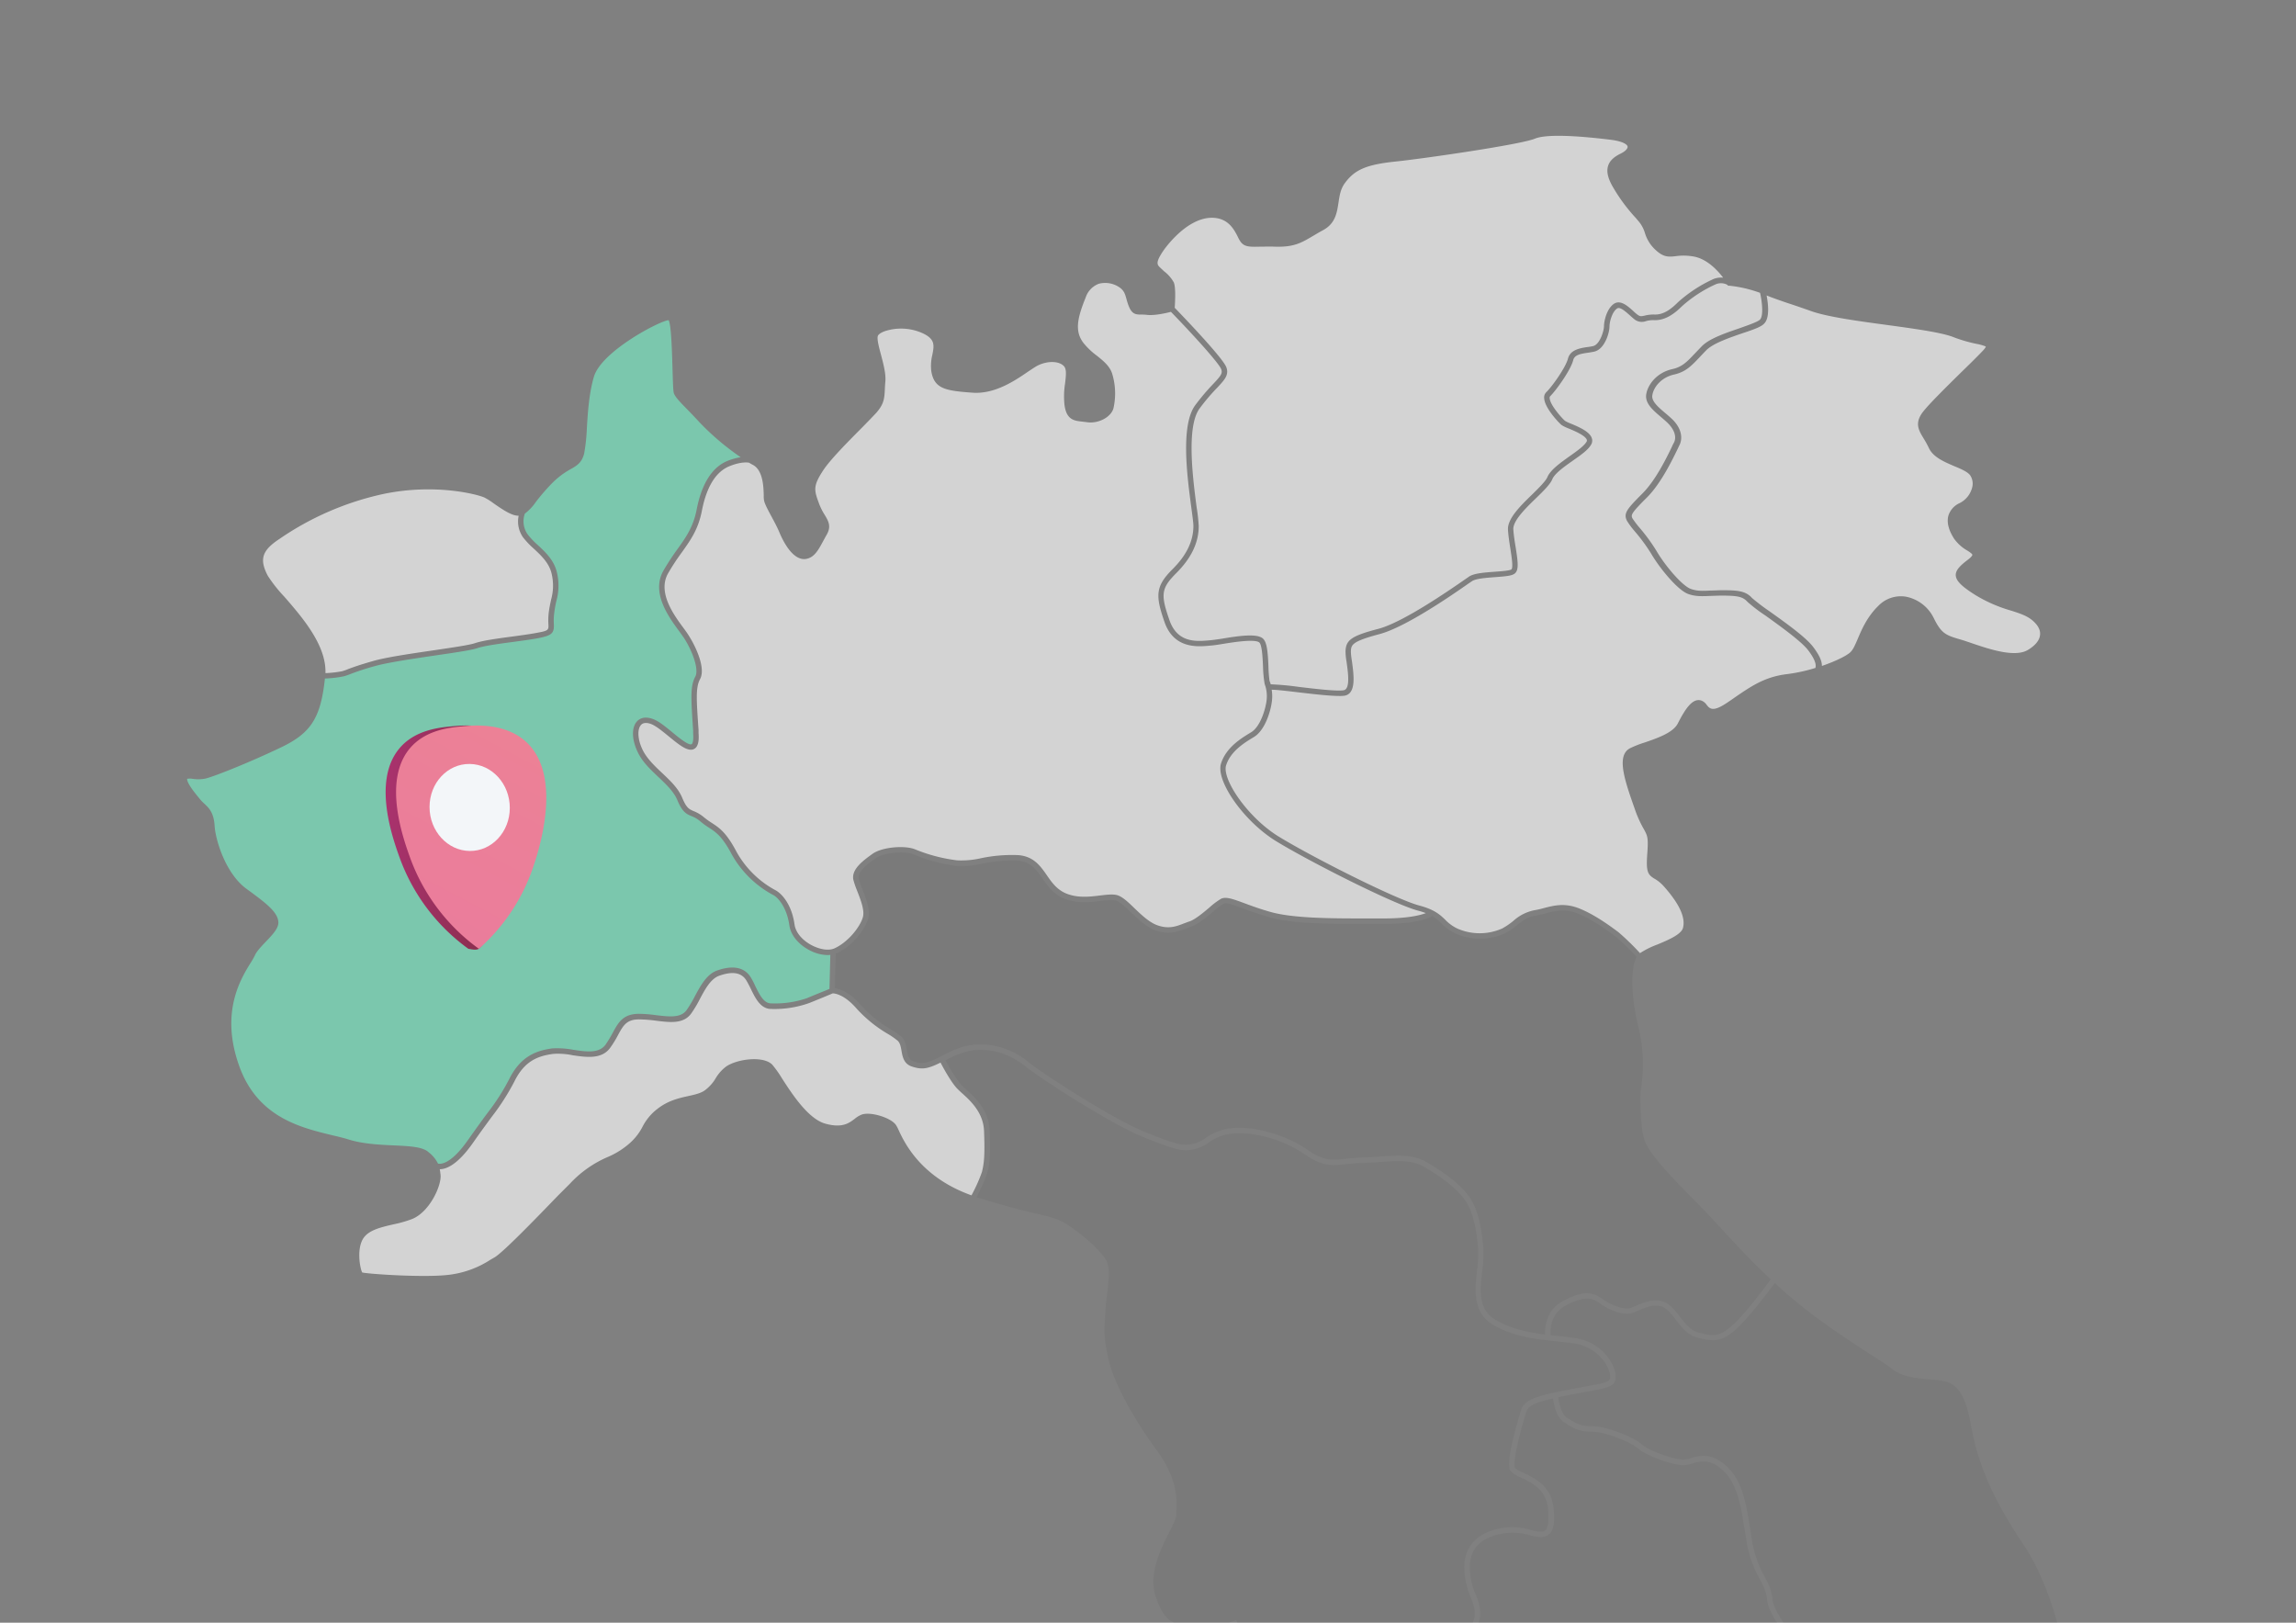 <svg xmlns="http://www.w3.org/2000/svg" xmlns:xlink="http://www.w3.org/1999/xlink" viewBox="0 0 750 530"><rect x="0" y="0" width="750" height="530" fill="#808080" stroke="none"/><defs><style>.cls-1{fill:none;}.cls-2{clip-path:url(#clip-path);}.cls-3{clip-path:url(#clip-path-2);}.cls-4{opacity:0.05;}.cls-5{clip-path:url(#clip-path-3);}.cls-6{fill:#e4e4e5;}.cls-7{clip-path:url(#clip-path-4);}.cls-8{fill:#d3d3d3;}.cls-9{fill:#7bc7ad;}.cls-10{fill:url(#linear-gradient);}.cls-11{fill:url(#linear-gradient-2);}.cls-12{fill:#f3f6f9;}</style><clipPath id="clip-path"><rect class="cls-1" x="813.03" y="-616.62" width="749.09" height="530"/></clipPath><clipPath id="clip-path-2"><rect class="cls-1" y="627.36" width="749.09" height="530"/></clipPath><clipPath id="clip-path-3"><rect class="cls-1" y="-616.62" width="749.09" height="530"/></clipPath><clipPath id="clip-path-4"><rect class="cls-1" width="749.09" height="530"/></clipPath><linearGradient id="linear-gradient" x1="125.97" y1="273.57" x2="175.04" y2="273.57" gradientUnits="userSpaceOnUse"><stop offset="0" stop-color="#aa326e"/><stop offset="1" stop-color="#792d3d"/></linearGradient><linearGradient id="linear-gradient-2" x1="260.25" y1="62.36" x2="60.83" y2="441.38" gradientUnits="userSpaceOnUse"><stop offset="0" stop-color="#f08d85"/><stop offset="1" stop-color="#e773a9"/></linearGradient></defs><g id="OBJECTS"><g class="cls-3"><path class="cls-4" d="M431.16,490.1c-4.21,1.46-9.49,3.26-11.72,5.49-.86.85-1.56,1.63-2.24,2.34-2.65,2.8-4.53,4.79-8.29,5.64-4.21.92-6.8,4.14-7.15,6.87-.25,1.91,2,3.83,4.18,5.67.85.71,1.7,1.45,2.44,2.16,3.22,3.22,3.26,6.48,2.2,8.47-.14.28-.36.74-.64,1.34-1.59,3.26-5.28,10.95-9.81,15.52-5.35,5.32-5.43,5.85-4.82,7a32.37,32.37,0,0,0,2.41,3.15,59.42,59.42,0,0,1,5.42,7.44c2.8,4.82,8.39,11.41,11.19,12.4,2.09.75,3.87.68,6.52.53,1.14,0,2.41-.1,3.86-.1,5,0,7.59.25,9.64,2.55a64.86,64.86,0,0,0,5.74,4.36c5.21,3.72,11.73,8.36,14.17,11.55s2.91,5,2.91,6.27c4.32-1.49,7.93-3.23,9.28-4.47.89-.81,1.63-2.51,2.45-4.46,1.38-3.22,3.11-7.23,6.76-10.77a10.21,10.21,0,0,1,9-2.91,12.87,12.87,0,0,1,9,6.91c2.59,5.28,4,5.67,9.18,7.2l.25.07c1,.31,2.16.7,3.4,1.13,5.45,1.84,13.68,4.61,17.93,2.09,2.48-1.49,3.86-3.19,4-5,.18-2-1.27-3.61-2.51-4.68-1.81-1.52-4.11-2.26-7-3.19a47.43,47.43,0,0,1-11.66-5.1c-4.5-2.83-6.3-4.64-6.37-6.45s1.77-3.4,4.14-5.2c1.28-1,1.28-1.42,1.28-1.46,0-.32-1-.95-1.74-1.45a13.47,13.47,0,0,1-4.25-3.86c-1.81-2.84-2.41-5.35-1.84-7.48a6.69,6.69,0,0,1,3.68-4.11,7.84,7.84,0,0,0,4.08-5.06,4.9,4.9,0,0,0-.64-4c-.82-1.14-2.94-2.06-5.21-3-3.22-1.38-6.94-2.94-8.29-6a35.94,35.94,0,0,0-1.74-3.15c-1.56-2.59-2.9-4.78-.46-8.26,1.84-2.55,7.66-8.25,12.79-13.32,3.12-3,6-5.88,7.27-7.26.74-.82.74-1.1.74-1.13a14.34,14.34,0,0,0-3-.86,47.91,47.91,0,0,1-7.51-2.19c-3.93-1.56-12.61-2.73-21.82-4-9.5-1.28-19.31-2.62-24.66-4.5-3.62-1.27-6.13-2.13-8.08-2.76-2.87-1-4.54-1.56-6.52-2.38.5,2.62,1.1,7.41-.85,9.25C437.26,488.05,434.56,489,431.16,490.1Z"/><path class="cls-4" d="M422.48,474.09a42.94,42.94,0,0,0-11,7.15c-2.38,2.34-5.35,4.68-9.07,4.58a8.32,8.32,0,0,0-2.73.31,3.85,3.85,0,0,1-3.93-.74c-.43-.35-.92-.78-1.38-1.2-1.81-1.6-3.26-2.8-4.15-2.17-1.63,1.17-2.44,4.4-2.44,5.85,0,1.95-1.53,7.44-5,8.22-.64.14-1.31.25-2,.35-2.77.39-4.43.78-4.86,2.45-.81,3.22-5.49,9.74-7.54,11.8-.08.07-.18.21-.15.6.11,2.2,4,6.56,5,7.41a12.74,12.74,0,0,0,1.87.88c2.62,1.1,6.24,2.62,6.91,4.82a2.54,2.54,0,0,1-.35,2.23c-1,1.67-3.4,3.33-5.92,5.1-2.76,1.95-5.88,4.15-6.66,6.06-.71,1.67-2.84,3.76-5.31,6.17-3.41,3.29-7.59,7.4-7.41,10.2.11,1.81.42,3.83.74,5.78.75,4.67,1.1,7.37-.17,8.54-.89.85-2.94,1-6.56,1.27-2.8.21-6.27.46-7.51,1.31l-1.1.75c-5.06,3.54-20.51,14.27-29.12,16.54-9.21,2.45-9.25,3.55-9.35,5.74a23.36,23.36,0,0,0,.35,3.12c.6,4.5,1.49,10.63-2.48,11.27a13,13,0,0,1-1.77.07c-3.19,0-8.61-.64-13.5-1.21-3.51-.42-7.12-.85-8.47-.81a12.87,12.87,0,0,1,.07,3.75c-.42,3.55-2.37,9.6-5.88,11.7-3,1.8-7.55,4.53-9.07,9.21-1.45,4.46,6.94,17.08,17.25,23.35,10.67,6.52,37.88,20.33,45.85,22.46,5,1.35,6.77,3,8.47,4.64a13.72,13.72,0,0,0,4,2.91,18.12,18.12,0,0,0,14.67-.08,23.6,23.6,0,0,0,3.54-2.4,14.26,14.26,0,0,1,6.8-3.51,31.11,31.11,0,0,0,3.3-.75c3.19-.81,6.48-1.66,10.91-.07,5.28,2,10.7,6,13,7.69l.49.39a83.1,83.1,0,0,1,6.91,6.73,27.81,27.81,0,0,1,5.64-2.8c3.5-1.45,7.83-3.29,8.39-5.42.92-3.43-1.24-8-6.34-13.71a12.3,12.3,0,0,0-3-2.41c-2.2-1.34-2.73-2.3-2.31-8.11.39-5.25.07-5.85-1.06-7.94a37.84,37.84,0,0,1-3-6.62c-3.29-9.36-6.13-17.44-1.63-19.88a33.3,33.3,0,0,1,4.86-1.91c4.11-1.42,9.25-3.16,10.8-6.2,2.59-5.07,4.86-8.26,7.55-7.55a3.74,3.74,0,0,1,1.88,1.45c1,1.24,1.95,2.41,6.34-.46,1.06-.71,2.06-1.38,3-2,5.49-3.76,9.82-6.7,17.15-7.55a53.81,53.81,0,0,0,9.07-2s0-.08,0-.11c.32-1.31-.53-3.22-2.45-5.74-2.3-2.94-9-7.72-13.82-11.2a52.27,52.27,0,0,1-6-4.57c-1.49-1.7-3.4-2-8.33-2-1.41,0-2.65.07-3.79.11-2.65.1-4.78.21-7.19-.64-3.47-1.24-9.39-8.51-12.12-13.18a56,56,0,0,0-5.28-7.19,28.57,28.57,0,0,1-2.58-3.48c-1.31-2.51,0-3.93,5.1-9.07,4.36-4.36,7.94-11.87,9.5-15.05a12.45,12.45,0,0,1,.67-1.39c1-1.84.25-4.21-1.88-6.37-.71-.71-1.52-1.39-2.34-2.09-2.55-2.17-5.17-4.4-4.82-7.27.46-3.33,3.55-7.26,8.54-8.36,3.23-.71,4.79-2.37,7.37-5.1l2.31-2.41c2.51-2.52,7.75-4.29,12.4-5.88,2.79-1,5.7-1.95,6.52-2.73,1.24-1.17.78-5.71.07-8.79a41.75,41.75,0,0,0-10.07-2.34l-.42,0-.14-.25A4.44,4.44,0,0,0,422.48,474.09Z"/><path class="cls-4" d="M242.28,469.84a11.84,11.84,0,0,1,3.16,3.61c.74,1.7.42,6.63.32,8.33,2.44,2.51,15.58,16.19,16.82,19.34,1,2.52-.49,4.15-3,6.8a66.59,66.59,0,0,0-5.71,6.74c-4.43,6-2.16,23-1,32.1a58.89,58.89,0,0,1,.71,6.27c0,5.45-2.41,10.48-7.37,15.45-4.82,4.81-5.11,6.94-2.17,15.41,2.59,7.33,8.72,6.84,12.41,6.55l.78-.07c.88-.07,2.33-.28,4-.53,5.88-1,10.91-1.59,13-.28,1.63,1,1.91,4.35,2.12,9.28a39.69,39.69,0,0,0,.36,4.78,9.18,9.18,0,0,1,.39,1.14,88.22,88.22,0,0,1,9,.81c5.56.67,12.47,1.49,14.78,1.13s1.45-5.91,1-9.24a21.49,21.49,0,0,1-.36-3.44c.14-3.58,1.56-5,10.67-7.37,5.52-1.45,15.13-6.94,28.56-16.3l1.13-.78c1.63-1.09,5.07-1.34,8.4-1.59,2-.14,5-.36,5.45-.78.64-.6,0-4.43-.39-7a58.2,58.2,0,0,1-.74-6c-.21-3.62,4.11-7.83,7.94-11.55,2.23-2.2,4.35-4.29,4.92-5.6,1-2.37,4.18-4.64,7.26-6.84,2.27-1.59,4.61-3.26,5.46-4.6a.86.86,0,0,0,.18-.75c-.46-1.42-4-2.9-6-3.72a11.05,11.05,0,0,1-2.3-1.13c-1-.78-5.53-5.6-5.67-8.72a2.38,2.38,0,0,1,.68-1.95c1.94-2,6.34-8.11,7.08-11s3.69-3.4,6.27-3.79a14,14,0,0,0,1.92-.32c2.26-.49,3.57-5.1,3.57-6.48,0-1.56.82-5.56,3.16-7.26,2.12-1.53,4.5.56,6.38,2.26a15.87,15.87,0,0,0,1.31,1.14c.95.74,1.34.64,2.44.39a11.94,11.94,0,0,1,3.15-.36c3.19.15,5.71-2,7.8-4.07a45.54,45.54,0,0,1,11.58-7.55A6.9,6.9,0,0,1,425,472c-1.84-2.41-5.24-6.06-9.49-6.88a18.87,18.87,0,0,0-6-.14c-2.16.25-3.89.43-6.44-1.91a12.24,12.24,0,0,1-3.62-5.67,10.63,10.63,0,0,0-2.16-3.93l-.85-1a57.33,57.33,0,0,1-7.4-10c-1.67-2.87-2.2-5.06-1.63-6.94.49-1.63,1.8-2.94,4.18-4.07,1.63-.82,2.3-1.74,2.19-2.27-.1-.71-1.56-1.7-5.28-2.2-5.95-.74-20.3-2.34-25-.39s-36.57,6.56-45.6,7.48c-9.46,1-13.33,2.65-16.55,7.15-1.35,1.88-1.67,4-2,6.28-.54,3.33-1,6.8-5.07,9-1.21.64-2.23,1.28-3.15,1.81-3.94,2.34-6.31,3.75-12.48,3.58-2.05-.08-3.72,0-5,0-3.43.07-5.13.11-6.41-1.77a10.77,10.77,0,0,1-.81-1.49c-1.32-2.55-3.3-6.41-9-6.16C249,452.83,242.11,463,242,463.14c-1.94,2.91-2.3,4.18-1.38,5.14C241.15,468.81,241.72,469.31,242.28,469.84Z"/><path class="cls-4" d="M91.31,548c-1.17,6.06-3.68,9.6-6.62,13.71a71.8,71.8,0,0,0-4.43,6.77c-3.51,6.2,1.84,13.54,5.07,17.89.63.85,1.16,1.6,1.55,2.23,2.2,3.37,5.81,10.7,3.83,14.43-1.45,2.69-1.2,6.51-.5,16.68l0,1c.14,1.8.11,4.32-1.49,5.13-2,1-4.85-1.34-8.18-4.07-2.16-1.77-4.36-3.58-6-4.15-1.45-.49-2.55-.35-3.19.43-1.1,1.27-1.2,4.53.71,8.32,1.42,2.73,3.86,5.07,6.24,7.3,2.62,2.48,5.31,5,6.59,8.15,1.38,3.3,2.23,3.65,3.68,4.29a12.26,12.26,0,0,1,3.37,2A24.37,24.37,0,0,0,94.54,650c2.44,1.6,4.74,3.08,8.07,9.39A31.84,31.84,0,0,0,115.44,672c2,1.1,5.25,4.57,6.17,11.16.35,2.51,2.37,5,5.38,6.66,2.8,1.52,5.78,2,7.69,1.13,4.39-2,8.4-7,9.28-10.27.57-2.2-.78-5.63-1.88-8.43a32.42,32.42,0,0,1-1.27-3.72c-.67-3.48,3.37-6.35,6.27-8.44,3.22-2.3,10.63-2.8,13.85-1.48a53.7,53.7,0,0,0,13.72,3.57,29,29,0,0,0,7.9-.7,49,49,0,0,1,11.94-1c5.1.32,7.33,3.48,9.46,6.52,1.52,2.24,3.11,4.5,5.88,5.81,3.93,1.81,8.18,1.28,11.62.85,2.44-.28,4.57-.56,6.09.11s3.16,2.2,5,4c2.31,2.2,4.93,4.72,7.59,5.64,3.75,1.31,6.16.35,8.71-.64.6-.21,1.17-.46,1.77-.64,1.78-.6,4.4-2.76,6.49-4.53a25.18,25.18,0,0,1,3.82-2.87c1.63-.75,3.9.1,7.66,1.48,2.19.82,4.89,1.81,8.25,2.77,7.34,2.16,20,2.2,31.15,2.2,2.05,0,4,0,6,0,7.8,0,11.87-1,13.82-1.74a22.81,22.81,0,0,0-2.55-.81c-8.11-2.16-35.57-16.09-46.34-22.68-10.42-6.37-19.84-19.66-18-25.4,1.71-5.28,6.59-8.22,9.82-10.17,2.94-1.73,4.68-7.3,5.07-10.41a11.93,11.93,0,0,0-.39-4.65,8.72,8.72,0,0,1-.32-1.09.18.18,0,0,1,0-.11,39,39,0,0,1-.46-5.28c-.14-2.87-.32-7.26-1.31-7.87-1.63-1.06-8-.07-11.73.54-1.7.28-3.19.49-4.18.56l-.74.07c-3.62.29-11.2.89-14.21-7.76s-3-11.65,2.59-17.25c4.6-4.57,6.83-9.21,6.83-14.17,0-1-.31-3.23-.67-6-1.35-10-3.58-26.82,1.28-33.41a70.09,70.09,0,0,1,5.84-6.91c2.48-2.65,3.19-3.47,2.62-4.89-.88-2.19-10.13-12.25-16.4-18.7-1.35.35-5.14,1.27-7.76,1a13.64,13.64,0,0,0-1.91-.1c-1.85,0-3-.14-4.08-2.7a22.48,22.48,0,0,1-.78-2.37c-.49-1.77-.81-2.9-2.55-4A8.27,8.27,0,0,0,221,474a7.19,7.19,0,0,0-4.29,4.5c-2.73,6.69-3.65,11-.74,14.81a23.44,23.44,0,0,0,4.43,4.21c2.12,1.7,4.11,3.33,4.92,5.71a22.09,22.09,0,0,1,.46,11.48c-.81,2.9-5,5.1-8.75,4.5-.5-.07-1-.11-1.42-.18-2.69-.28-5.24-.57-5.84-5.63a26.89,26.89,0,0,1,.21-6.81c.28-2.44.53-4.53-.25-5.52-1.49-1.85-5.28-2-8.61-.39-.78.39-1.88,1.13-3.19,2-4.35,3-10.94,7.44-18.17,6.91-8.72-.64-12.62-1.17-13.5-7.19a15.15,15.15,0,0,1,.35-5.11c.61-3.08,1-5.1-2.9-7.05a17.1,17.1,0,0,0-12.76-.74c-1.34.53-2,1.1-2.12,1.49-.36.95.35,3.68,1,6.09.78,2.94,1.66,6.27,1.45,8.79-.1,1-.14,1.84-.18,2.59-.14,2.94-.24,4.71-2.72,7.58-1,1.1-2.73,2.87-4.82,5-4.36,4.39-10.38,10.41-12.72,14.06-3.3,5.07-2.8,6.38-1.17,10.81a19.61,19.61,0,0,0,1.84,3.61c1.17,2,2.23,3.72.5,6.59-.39.68-.75,1.35-1.1,2-1.63,3-3,5.56-6,5.77-4.11.18-7.16-6.09-8.29-8.82-.68-1.59-1.63-3.4-2.59-5.17-1.42-2.62-2.3-4.32-2.41-5.39a7.19,7.19,0,0,1-.07-1.38c-.07-2.69-.18-8.22-3.55-10-.38-.17-.81-.46-1.23-.7-.11,0-2.2-.54-6.24,1.06C96,535.17,92.87,540.1,91.31,548Z"/><path class="cls-4" d="M2.06,757.57a10.84,10.84,0,0,1,3.09,3.72c.85.21,4.25.32,10-8,2.48-3.51,4.4-6.17,6-8.33a69.79,69.79,0,0,0,7.26-11.3c3.79-7.58,9-9.29,14-10a28.18,28.18,0,0,1,6.8.43c4.4.67,8.51,1.27,10.67-1.67a40.6,40.6,0,0,0,2.41-4c1.77-3.26,3.33-6.06,8.5-6.06a42.27,42.27,0,0,1,5.7.47c4.25.49,7.9.92,9.82-1.63a41.05,41.05,0,0,0,2.73-4.58c1.91-3.54,3.89-7.19,7.22-8.39,6.7-2.38,9.78,0,11.16,2.44a21.43,21.43,0,0,1,1.35,2.62c1.31,2.63,2.62,5.36,4.78,5.64a32,32,0,0,0,12.12-1.77c2.3-1,5.95-2.45,7.3-3l.28-11.12a7.9,7.9,0,0,1-.85.07,13.3,13.3,0,0,1-6.27-1.77c-3.51-1.91-5.84-4.89-6.27-8-.85-5.92-3.72-9-5.14-9.78a33.54,33.54,0,0,1-13.67-13.47c-3.12-5.88-5.14-7.19-7.48-8.71a23.52,23.52,0,0,1-2.73-2,9.75,9.75,0,0,0-2.9-1.73c-1.63-.67-3-1.28-4.64-5.24-1.17-2.77-3.58-5.07-6.17-7.52s-5.07-4.78-6.59-7.79c-2.09-4.11-2.3-8.26-.49-10.31.67-.78,2.19-1.91,5.1-.92,2,.64,4.28,2.58,6.55,4.43,2.09,1.73,5.32,4.35,6.27,3.86.11-.07.71-.53.5-3.44l0-1c-.71-10.55-1-14.52.71-17.64,1.24-2.37-.92-8.29-3.72-12.65-.42-.6-.92-1.31-1.52-2.12-3.47-4.72-9.28-12.62-5.17-19.85,1.52-2.69,3-4.81,4.49-6.9,2.84-3.94,5.25-7.34,6.35-13,1.66-8.57,5.13-14,10.27-16A21.17,21.17,0,0,1,104,530.6a84.19,84.19,0,0,1-13.32-11.27c-1.45-1.59-2.87-3-4.07-4.28-2.27-2.31-3.9-4-4.4-5.25-.25-.67-.32-2.66-.46-7.76s-.39-14.66-1.27-16.19C77.71,486,58.5,496,56,504.31c-1.59,5.39-2,11.73-2.3,16.83a61.53,61.53,0,0,1-.88,8.25c-.75,3-2.41,4-4.47,5.14a26.36,26.36,0,0,0-6.09,4.64,67.19,67.19,0,0,0-5.25,6.1A15.82,15.82,0,0,1,33.49,549a7.42,7.42,0,0,0,.82,6.66,23.92,23.92,0,0,0,3.29,3.51c2.62,2.41,5.56,5.18,6.41,9.29a18.49,18.49,0,0,1-.21,9,36.18,36.18,0,0,0-.74,4.19,17.23,17.23,0,0,0-.11,3.26c.14,3-.35,3.89-5.24,4.81-2.48.46-5.46.85-8.37,1.24-4.46.61-9.1,1.21-11.58,2.06-2,.64-7.51,1.45-13.85,2.37-7.2,1.07-15.35,2.27-19.45,3.44a84.11,84.11,0,0,0-8,2.62,17.13,17.13,0,0,1-2.23.74,37.27,37.27,0,0,1-6,.68c-1.38,12.86-4.53,17.82-14.35,22.5-9.6,4.6-21.08,9.24-24.55,10.16a11.77,11.77,0,0,1-4.32.11,5,5,0,0,0-1.81,0c0,1.56,2.62,4.67,4,6.37l.49.61c.39.42.78.81,1.17,1.16,1.46,1.35,3.09,2.87,3.34,7.3.31,4.72,3.64,15.56,10.41,20.48s10.45,7.83,10.35,11.2c-.07,1.84-2,3.9-4.08,6.06-1.52,1.59-3.08,3.22-3.61,4.53A24.87,24.87,0,0,1-56,695.64c-3.23,5.2-10,16.05-3.94,33.37,5.92,17.11,20.09,20.48,30.44,23,2,.46,3.9.92,5.49,1.42,4.5,1.41,9.85,1.7,14.56,1.91C-4.14,755.58.11,755.8,2.06,757.57Z"/></g><g class="cls-5"><path class="cls-6" d="M493.06,214.8c-.64-8.17-4.51-31.15-10.74-40.61s-2.79-12-4.51-18.47-8.59-14.61-15.47-21.91-18.8-6.23-23.85-4.3-7.19,8.81-16.65,16.65-31.5,23-43.82,23c-8.48,0-16.11-3.12-17.18-8.81s5.58-15.47,5.15-18.8-4.08-2.9-6.87,1.94-6.12,13.21-8.49,19.87-7.3,12.68-1.61,26,10.64,13.75,13.43,20.4,5.58,22.46,8.27,32.45,4.29,10.84,3.33,13.1-8.49,8.49-9.13,12-3.87,14.83,4.18,15.79,14.72-3.54,12.14,2.47-6.23,7.31-7.73,11.6S363.09,317.59,360.29,332s-2.68,32.33,6.77,49.73,22.34,19.76,32.87,17,9.88-10.31,15.47-23,11.17-13.74,20-12,8.05,6.55,14.93,12,13-1,16.86-8.92,9.13-22.45,12.79-59.4-4.09-55.64-2.15-61.44S493.71,223,493.06,214.8Z"/><path class="cls-4" d="M775.09,87.76c.57-2,1-3.33.68-4.25-.43-.53-3.69-.49-7,.07a6.46,6.46,0,0,1-.11.75c-1.17,4-5.7,3.68-10.94,3.29-1.81-.14-3.69-.28-5.6-.28-5.42,0-9.39,1.8-14.85,4.32-1.84.85-3.86,1.77-6.09,2.69a17.5,17.5,0,0,1-6.8,1.31c-7.55,0-15.38-4-21-6.91a52.2,52.2,0,0,0-10.21-3.86,26.94,26.94,0,0,1-5.92-2.16,25,25,0,0,0-6-2,27.33,27.33,0,0,1-6.77-2.38c-.39,3.44-.92,5.07-5.06,7.16-1,.5-2.09.92-3.08,1.31-3.58,1.35-5.43,2.23-5,5.53a13.61,13.61,0,0,0,2.66,6.38A12.21,12.21,0,0,1,666,103a13.74,13.74,0,0,0,.6,2.24c.53,1.7.74,2.76-1.06,4.57a45.67,45.67,0,0,0-4.89,7.12c3.75,3.12,7.15,8.22,10.45,15.62,1.7,3.79,3.72,5,6.84,6.91a52.34,52.34,0,0,1,4.6,3c5.6,4.21,8.08,6.55,8.08,11.23,0,2.16-1.63,4.46-3.37,6.94s-3.75,5.32-3,7.13c.28.63.53.78.64.81.63.28,2-.32,3.72-1a29.17,29.17,0,0,1,10.27-2.52c8.82-.32,12.9,1.6,17.22,3.62l.88.42c4,1.84,5.82,7.58,5.46,17,0,.93-.1,1.74-.18,2.41-.1,1.1-.21,2.06.08,2.34.78.78,5.38.25,10.84-.49,4.18-.57,7.58-1.35,10.31-2,6.84-1.59,10.59-2.44,15.66,2.69a78.23,78.23,0,0,1,8.71,11,63.4,63.4,0,0,0,6.63,8.43c4.07,4.08.74,9.07-1.7,12.76a16.18,16.18,0,0,0-2.34,4.18c-1.06,4.42,7.87,13.42,14.67,19.77,8.89,8.32,18.85,17.15,24.76,16.54a8.58,8.58,0,0,0,6.63-3.65,14.39,14.39,0,0,1,2-2.09c1.81-1.34,5.32-3.36,8-3.36A3.86,3.86,0,0,1,828,255c1.74-1.24,9-6.59,12.65-11.73,3-4.14,2.34-7.15,1.31-11.69-.35-1.59-.74-3.44-1-5.49-.49-3.61-1.24-7.16-1.91-10.31-.78-3.79-1.42-6.8-1.31-8.58s.1-1.84-.53-5.06c-.36-1.84-1-4.71-1.81-9.53-1.88-10.31-9.21-24.27-12.76-31-.92-1.77-1.55-2.94-1.8-3.54-1.1-2.59-2.13-5-.29-7.16,1.21-1.38,2.73-1.24,5.32-1a50.49,50.49,0,0,0,5.14.32l2.72.11c2.06.11,3.55.14,4-.32s.5-1.1.5-2.34a21.73,21.73,0,0,1,1.17-7.05c-1.88-.42-5.71-1.34-7.16-2.44l-1.1-.75a32.78,32.78,0,0,1-7.65-7c-3.12-3.93-5.28-4.29-10.06-5l-1.53-.25c-1.27-.21-2.69-.36-4.14-.5-5.42-.53-11.62-1.13-15.2-5.63a14.36,14.36,0,0,1-3.19-6.84,9.09,9.09,0,0,0-2.27-4.82c-1.87-2.16-4.21-2.44-6.44-2.73-1.85-.21-3.58-.42-4.79-1.63-2.58-2.62-3.08-5-2.09-10.27A46.12,46.12,0,0,1,775.09,87.76Z"/><path class="cls-4" d="M834.47,469.39c-3.4-2-11-.93-13.14.21a44.83,44.83,0,0,0-5.6,3.47c-2.87,1.95-5.6,3.79-8.43,4.22a20.18,20.18,0,0,1-4.43.17,4.81,4.81,0,0,0-3.15.57,6.41,6.41,0,0,0-1.67,2.69c-1.1,2.38-2.58,5.57-6.16,6.84-4.08,1.45-10.53,1.21-19.81-.71a17,17,0,0,1-6.27-2.87c-1.84-1.17-3.15-2.05-5.07-1.63-2.8.57-6.06,2.94-9,5-1.24.89-2.45,1.78-3.54,2.45-.43.28-1,.64-1.6,1.1-5.42,3.61-18.1,12.19-32.7,12.36-3.26,0-6.24.11-8.93.14-10.7.22-17.15.32-22.78-.46a13.21,13.21,0,0,0-8.29,1.28,8.38,8.38,0,0,1-3.65,1l-.36,0a25.32,25.32,0,0,0-6.94.31c-2.55.64-7.65-.77-9-1.87a8,8,0,0,0-2-.71c-2.34-.71-5.85-1.74-7.59-4.47-2.26-3.54-3.11-4.78-6.16-6.69a15.48,15.48,0,0,1-2.94-2.77c-2.13-2.44-4.57-5.17-10.24-6a39,39,0,0,0-14,.46c-1.28.21-2.41.43-3.47.5-3.33.28-5.67,3.22-8.36,7.05l-.46.67c-2.34,3.37-4.33,6.24-10.39,6.06-3.19-.14-5.7-2.94-8.36-6s-5.56-6.24-9.21-6.63c-5.07-.57-7,2.52-8.72,5.21a13.45,13.45,0,0,1-2,2.62,30.41,30.41,0,0,1-3.4,2.31c-3.54,2.23-8.36,5.27-9.92,8.57-2,4.22-5.39,11.23-1.88,26.71,3.4,15,11.09,21.3,16.65,22.08,2.06.32,3.65-.39,5.5-1.17a14.31,14.31,0,0,1,6-1.53A14.76,14.76,0,0,1,580,551.9c3,1.6,5.52,3,7.68,4.25,4.61,2.59,7.91,4.5,13.22,6.21,8.22,2.69,12.22,4.39,15.27,6.59a24.87,24.87,0,0,1,2.84,2.72c6.44,6.66,21.47,22.18,47.19,30.65a246.43,246.43,0,0,0,29.09,7.62c10.73,2.27,16.65,3.51,21.4,9.53,1.34,1.7,2.83,3.75,4.39,5.95,7.62,10.59,18,25.12,31.89,27,6.87,1,11.94,1.17,16,1.39,6,.28,10,.46,14.67,2.76,4.25,2.13,6.52,3.22,7.9,2.66,1-.43,1.84-1.77,2.8-4.5,1.17-3.3.21-7.94-.61-12-.92-4.47-1.7-8.29.18-10.24a47.71,47.71,0,0,1,4.25-3.51c5-3.93,14.46-11.23,12.86-15.2a18.46,18.46,0,0,0-4-5.85,17.3,17.3,0,0,1-4.54-7.44c-.35-1.27-.67-2.51-1-3.68-1.1-4.57-2.09-8.5-6.52-12.79-5.71-5.49-10.1-18.53-3.72-25.62,6-6.69,8.47-11.73,8.47-17.36,0-6.41,1.13-10.73,3.72-14.45.74-1.07,1.8-2.38,3.15-4.08a140.1,140.1,0,0,0,11.94-16.9,37.38,37.38,0,0,0,4.89-15.87,14,14,0,0,1,1-4.71c.63-1.24,2.44-2.87,4.53-4.79,2.94-2.69,7-6.34,6.95-8.54A2.61,2.61,0,0,0,834.47,469.39Z"/><path class="cls-4" d="M719.36,42.62,719,43c-3.22,3.93-5.07,4-15.2,4.18h-.28c-9.18.21-13.93,3.33-16,4.68l-.53.35c-.43.25-1.1.6-1.92,1-2.51,1.24-6.69,3.26-8.57,6.06-2.3,3.47-3.72,6.48-4.15,8.89a4.41,4.41,0,0,0,.75,2.56,10.81,10.81,0,0,1,1.42,5.63c1.59,1.31,4.35,2,7,2.69a27.2,27.2,0,0,1,6.44,2.16,25.83,25.83,0,0,0,5.57,2,52.72,52.72,0,0,1,10.52,4c7.09,3.65,17.75,9.14,26.32,5.56,2.24-.92,4.19-1.8,6-2.65,5.45-2.52,9.78-4.5,15.59-4.5,2,0,3.9.14,5.74.28,5.31.42,8.36.53,9.1-2,.43-1.56-.14-2.66-.88-4.08-1.07-2.05-2.41-4.64.1-8.82,1.63-2.73,4.18-4.61,6.63-6.45,3.65-2.73,7.4-5.49,8.75-11.13a42.12,42.12,0,0,0,.89-16,71,71,0,0,1-10.24-4.11c-.64-.32-2.2-1.35-5.1-3.37-4.47-3.05-11.17-7.65-16.3-10.52a84.53,84.53,0,0,1-15,9.88C726.16,34.33,722.23,39.12,719.36,42.62Z"/><path class="cls-4" d="M660-63.38A107.72,107.72,0,0,1,648.71-62c-3.15.25-5.35.46-7.47.68-3.76.39-7.3.78-15.31,1.06-3.72.11-6.24,1.13-7.48,3-1.48,2.3-.67,5.28-.42,6a6.69,6.69,0,0,1,2.58,3.4c.15.53.4,1.1.61,1.7.88,2.16,1.95,4.89,0,7.26s-5.35,3.48-10.13,3.33a16.6,16.6,0,0,1-4.22-.92c-2.51-.78-4.85-1.48-6.37-.24-2.06,1.66-2.63,5.38-3.12,8.64-.14.92-.29,1.77-.46,2.55-.85,4.25-3.55,5.92-6.49,7.37A2.4,2.4,0,0,0,589-16.3c-.22,1.53.81,3.55,2.83,5.42a25.05,25.05,0,0,0,5.67,3.41c4.68,2.41,10,5.13,10.8,9.56a4.94,4.94,0,0,1-.63,4c-1.17,1.59-3.37,1.88-5.53,2.13a14.85,14.85,0,0,0-3.61.78,9.63,9.63,0,0,0-2.91,2.09c-1.38,1.31-2.94,2.76-5.53.56-.56-.49-1.09-1-1.63-1.52-2.65-2.48-4.39-3.93-6.9-2.94-3.41,1.31-5.43,3.68-7.55,6.23l-.5.61c-1,1.09-1.1,3.33-.39,5.38.36,1,1.49,3.51,4.08,4a11.82,11.82,0,0,0,3.12.21c2.3-.14,3.36.21,6.16,4.36s7.69,4.35,13.89,4.71c2,.1,4.18.21,6.41.49,5.71.68,9,4.61,11.84,8.12,1.87,2.23,3.64,4.39,5.81,5.24s4.32.43,6.69-.07c3.55-.74,7.62-1.59,11.62,2.41s10.17,9.64,15.06,14.07c2.59,2.33,4.79,4.35,6.2,5.7A31.58,31.58,0,0,0,669.86,73c1,.64,1.95,1.28,2.91,2a10.65,10.65,0,0,0-1.21-3.48,5.9,5.9,0,0,1-.88-3.64c.46-2.66,2-5.89,4.43-9.57,2.09-3.19,6.59-5.35,9.24-6.66.75-.36,1.39-.68,1.74-.89l.53-.35c2.16-1.42,7.23-4.75,16.9-5h.29c9.88-.22,11.16-.22,13.88-3.55l.29-.35c3-3.61,7-8.54,16.93-13.82a88.17,88.17,0,0,0,14.18-9.21,40.43,40.43,0,0,0-4-1.88c-2.91-1.2-4-1.66-9.92-8.15-3-3.22-7.48-8.75-12.69-15.16C713.27-18.1,702.74-31,697-35.71c-9.39-7.73-18.21-14.95-19.42-21.9-.17-.85-.35-2-.56-3.58-.18-1.31-.43-2.87-.68-4.64-2.62.53-10,1.91-12.26,1.91A31,31,0,0,0,660-63.38Z"/><path class="cls-4" d="M575.12,100.52c3.79,2.26,5.6,2.48,7.16,2.65s3.33.4,6.62,2.91c6.1,4.64,7.45,7,8,8.57.39.89,6.94,6,15.2,3.26,8.78-2.94,13.14-2.48,17.68-.74,4.25,1.63,10.06,1.7,14.06,1.24a22,22,0,0,0,4.64-1.35c3.55-1.24,7.48-2.65,10.67-1.06a43.74,43.74,0,0,1,5.14-7.4c1.13-1.14,1.06-1.35.6-2.77a15.25,15.25,0,0,1-.64-2.44,9.82,9.82,0,0,0-1.81-3.65,15.6,15.6,0,0,1-2.94-7.16c-.56-4.82,2.87-6.13,6.17-7.4,1-.39,2-.75,2.9-1.24,3.72-1.85,3.83-2.73,4.22-6.77a25.67,25.67,0,0,0-3.83-2.69,34.28,34.28,0,0,1-6.16-4.57c-1.42-1.32-3.62-3.33-6.2-5.67-4.89-4.47-11-10-15.1-14.1-3.36-3.37-6.59-2.7-10-2-2.52.53-5.1,1.06-7.73,0s-4.46-3.37-6.48-5.81c-2.8-3.37-5.7-6.88-10.7-7.48-2.16-.25-4.25-.35-6.27-.46-6.49-.35-12-.67-15.31-5.49-2.48-3.69-3-3.65-4.6-3.58a13.54,13.54,0,0,1-3.55-.25A7.43,7.43,0,0,1,571.44,20c-1-2.69-.68-5.49.71-7.12l.49-.57c2.2-2.59,4.43-5.28,8.26-6.77s6.27,1,8.75,3.33a20.24,20.24,0,0,0,1.59,1.46c1.35,1.17,1.74.81,3.16-.54a11.72,11.72,0,0,1,3.43-2.4,15,15,0,0,1,4.08-.89c1.84-.25,3.61-.46,4.32-1.45a3.34,3.34,0,0,0,.32-2.63c-.64-3.54-5.56-6.05-9.89-8.25a29.26,29.26,0,0,1-6.09-3.68c-2.44-2.31-3.65-4.86-3.33-7a4.09,4.09,0,0,1,2.37-3.16c2.73-1.38,4.86-2.69,5.53-6.16.18-.75.28-1.6.43-2.45.56-3.61,1.2-7.69,3.75-9.78,2.27-1.84,5.32-.88,8-.07a15.4,15.4,0,0,0,3.75.85c4.18.14,7.16-.78,8.76-2.69,1.31-1.56.53-3.58-.25-5.49a13.62,13.62,0,0,1-.68-1.88c-.42-1.56-2.3-2.8-4.11-4-.49-.32-1-.68-1.45-1a69.12,69.12,0,0,1-6.27-5.27,45.35,45.35,0,0,0-9.21,4.25,15.79,15.79,0,0,0-4.78,3.93c-1.67,2-3.23,3.76-10,6.13-8.61,3-11.87,5.56-17.78,10.1-1.45,1.1-3.08,2.34-5,3.75a41.44,41.44,0,0,0-9.11,8.86,16.36,16.36,0,0,1-5,4.82,17.86,17.86,0,0,1-8.61,2.69,7.19,7.19,0,0,1-6-2.69c-1.63-2-4-3-7.51-4.5a95.68,95.68,0,0,1-8.79-4.18c-6.48-3.58-7.26-9.21-7.9-13.78a17.62,17.62,0,0,0-1-4.47c-1.09-2.44-1.87-2.44-4.18-2.34a22.13,22.13,0,0,1-4.25-.14,24.52,24.52,0,0,0-6.13-.14,15.76,15.76,0,0,1-3.65,0c-2.9-.43-5.28-5.18-7.83-10.21-.49-1.06-1-2.09-1.56-3a3.55,3.55,0,0,0-2.41-2.19,3.59,3.59,0,0,0-2.69.85,11.76,11.76,0,0,1-.81,1.56,30.35,30.35,0,0,0-1.56,6c-1.14,5.56-2.55,12.51-6.1,14.31a17.81,17.81,0,0,1-6.06,1.7c-2.37.32-4.46.61-6.76,2.59-1.17,1-2.09,1.7-2.8,2.23-1.88,1.46-2.13,1.67-2.59,3.94a24.55,24.55,0,0,0-.46,6.2,17.7,17.7,0,0,1,2,0c6.66.21,13.67,1.74,18.28,3.93s11.51,6.91,13.43,9.54c1,1.38,1.16,4,1.38,7.33.17,3,.39,6.38,1.34,8.93A21.79,21.79,0,0,0,486.51,15c.21.32.39.53.5.71.56.71,7.61,6.17,16.47,10.24l.92.39c8.65,4,11,5.07,13.68,8.43,1,1.28,3,4.4,5.46,8.37,4.28,6.83,10.16,16.19,15.16,22.35C546.74,75.33,567.36,96,575.12,100.52Z"/></g><g class="cls-7"><path class="cls-4" d="M643.57,464.27c-1.91-10-5-12.55-9.07-13.26-1.34-.24-2.8-.35-4.35-.49-4-.32-8.65-.71-12-3.33-1.24-1-3.65-2.55-6.73-4.54-7.83-5.06-19.7-12.72-29.52-21.61-.74-.67-1.41-1.31-2.12-2-1.88,2.52-7.8,10.45-12.08,14.56-3.26,3.12-5.64,4.15-8.19,4.15a20.75,20.75,0,0,1-5.24-.92c-3-.78-5.07-3.44-6.88-5.78-1.38-1.77-2.69-3.47-4.21-4.14-2.66-1.17-5.85.21-8.19,1.2-.74.32-1.38.6-1.91.78-2.69.85-7.44-.92-10.45-3.15-2.38-1.7-4.68-2.77-11.23.71-5,2.65-5,7.9-4.86,9.67l2.31.21c2.23.25,4.39.46,6.34.82,7.76,1.38,12.08,7.79,12.54,11.72s-2.09,4.36-8.86,5.6c-1.2.21-2.58.46-4.11.75-2.12.39-4,.78-5.74,1.13.25,2,1,5.49,2.87,6.7,3,1.91,4.33,2.76,8.22,2.76,4.57,0,13.4,3.47,16.2,5.92,2.51,2.23,10.59,5,13.56,5a9,9,0,0,0,2.52-.5c2.73-.78,6.41-1.84,11.16,2.23,5.6,4.79,6.84,12.51,8.26,21.47.17,1.14.35,2.27.53,3.44a35.13,35.13,0,0,0,4,11.41c1.31,2.48,2.44,4.61,2.65,7.58.39,5.64,13.86,21.3,22.57,29.16l3.23,2.91c6.06,5.45,7.69,6.94,9.6,8.29.42.32.92.63,1.38,1a.4.4,0,0,0,.14.11,7.86,7.86,0,0,1,1.1-5.49c1.56-2.34,4.54-3.62,8.86-3.76,7.94-.28,11.48-.67,15.2-1,2.12-.25,4.36-.46,7.55-.71a107,107,0,0,0,11.12-1.39,30.21,30.21,0,0,1,4.39-.56c2.06,0,9.46-1.38,12-1.88-2-11.94-6-30.9-15.2-44.61C647.44,484.46,645.2,472.8,643.57,464.27Z"/><path class="cls-8" d="M569.13,108.86c-4.21,1.45-9.49,3.26-11.72,5.49-.85.85-1.56,1.63-2.24,2.34-2.65,2.8-4.53,4.78-8.29,5.63-4.21.93-6.8,4.15-7.15,6.88-.25,1.91,2,3.83,4.18,5.67.85.71,1.7,1.45,2.44,2.16,3.23,3.22,3.26,6.48,2.2,8.47-.14.28-.35.74-.64,1.34-1.59,3.26-5.28,10.95-9.81,15.52-5.35,5.32-5.42,5.85-4.82,7a33.65,33.65,0,0,0,2.41,3.15,59.42,59.42,0,0,1,5.42,7.44c2.8,4.82,8.4,11.41,11.2,12.4,2.09.75,3.86.67,6.51.53,1.14,0,2.41-.1,3.87-.1,5,0,7.58.24,9.63,2.55a68.2,68.2,0,0,0,5.74,4.36c5.21,3.72,11.73,8.36,14.17,11.55s2.91,5,2.91,6.27c4.32-1.49,7.94-3.23,9.28-4.47.89-.81,1.63-2.51,2.45-4.46,1.38-3.23,3.12-7.23,6.77-10.77a10.2,10.2,0,0,1,9-2.91,12.85,12.85,0,0,1,9,6.91c2.59,5.28,4,5.67,9.18,7.19l.25.07c1,.32,2.16.71,3.4,1.14,5.46,1.84,13.68,4.6,17.93,2.09,2.48-1.49,3.86-3.19,4-5,.18-2-1.27-3.62-2.51-4.68-1.81-1.52-4.11-2.27-7-3.19a47.43,47.43,0,0,1-11.66-5.1c-4.49-2.83-6.3-4.64-6.37-6.45s1.77-3.4,4.14-5.21c1.28-1,1.28-1.41,1.28-1.45,0-.32-1-1-1.74-1.45a13.47,13.47,0,0,1-4.25-3.86c-1.81-2.84-2.41-5.35-1.84-7.48a6.69,6.69,0,0,1,3.68-4.11,7.84,7.84,0,0,0,4.08-5.07,4.88,4.88,0,0,0-.64-4c-.82-1.14-2.94-2.06-5.21-3-3.22-1.38-6.94-2.94-8.29-5.95a33.5,33.5,0,0,0-1.74-3.15c-1.55-2.59-2.9-4.78-.46-8.26,1.85-2.55,7.66-8.25,12.79-13.32,3.12-3,6-5.88,7.27-7.26.74-.82.74-1.1.74-1.14a15.07,15.07,0,0,0-3-.85,47.68,47.68,0,0,1-7.52-2.19c-3.93-1.56-12.61-2.73-21.82-4-9.5-1.28-19.31-2.62-24.66-4.5-3.61-1.28-6.13-2.13-8.08-2.76-2.87-1-4.53-1.56-6.52-2.38.5,2.62,1.1,7.41-.85,9.25C575.23,106.81,572.54,107.73,569.13,108.86Z"/><path class="cls-4" d="M480.13,534.21c-2,2.33-4.21,5-4.67,10.06-.18,1.91-.29,3.47-.39,4.78-.22,2.48-.32,4-.57,5.31a4.51,4.51,0,0,1,2.3-.28,5.4,5.4,0,0,1,3.69,3.12c.49,1,1,2,1.56,3.12,2,4,4.5,8.93,6.48,9.21a12.27,12.27,0,0,0,3.26,0,25.31,25.31,0,0,1,6.52.11,20.22,20.22,0,0,0,3.93.14c2.41-.07,4.29-.18,5.88,3.4a19.1,19.1,0,0,1,1.1,5c.6,4.36,1.28,9.32,7,12.44,3.4,1.87,6.31,3.11,8.61,4.11,3.69,1.55,6.34,2.65,8.22,5,2.66,3.36,8.08,2,12.29-.43a15.56,15.56,0,0,0,4.54-4.36,42.85,42.85,0,0,1,9.42-9.21c1.88-1.42,3.51-2.62,5-3.75,5.85-4.5,9.36-7.2,18.29-10.35,6.3-2.23,7.72-3.86,9.21-5.6A17.33,17.33,0,0,1,597,561.7a55.33,55.33,0,0,1,8.58-4.08c-.6-.56-1.24-1.16-2-1.8l-3.19-2.91c-8.07-7.26-22.71-23.63-23.17-30.36-.21-2.59-1.2-4.47-2.44-6.88a36.68,36.68,0,0,1-4.22-11.93c-.18-1.17-.39-2.31-.57-3.44-1.34-8.61-2.51-16.05-7.61-20.41-4-3.47-7-2.62-9.53-1.88a11.32,11.32,0,0,1-3,.57c-3.36,0-11.86-2.94-14.73-5.46-2.48-2.16-11-5.49-15-5.49-4.43,0-6.09-1.06-9.14-3.05-2.62-1.66-3.43-5.84-3.68-7.79-5,1.1-8,2.2-8.61,4.11-2.13,6.38-4.71,17.22-3.76,18.56a8.83,8.83,0,0,0,2.62,1.53c3.62,1.7,9.07,4.25,9.89,11.23.53,4.46.18,7.19-1.1,8.61a4.17,4.17,0,0,1-3.54,1.17,10.46,10.46,0,0,1-2.91-.5,19.55,19.55,0,0,0-9.28-.56c-7.19,1.31-10.74,5.24-10.45,11.65a22.77,22.77,0,0,0,1.95,8.36,14.42,14.42,0,0,1,1.38,7.13C483.14,530.63,481.69,532.36,480.13,534.21Z"/><path class="cls-8" d="M560.45,92.85a43.11,43.11,0,0,0-11,7.15c-2.37,2.34-5.35,4.68-9.07,4.57a8.57,8.57,0,0,0-2.73.32,3.87,3.87,0,0,1-3.93-.74c-.43-.35-.92-.78-1.38-1.21-1.81-1.59-3.26-2.79-4.15-2.16-1.63,1.17-2.44,4.4-2.44,5.85,0,2-1.53,7.44-5,8.22-.64.14-1.31.25-2,.35-2.77.39-4.43.78-4.86,2.45-.81,3.22-5.49,9.74-7.54,11.8-.07.07-.18.21-.14.6.1,2.2,4,6.55,5,7.4a11.56,11.56,0,0,0,1.87.89c2.63,1.1,6.24,2.62,6.91,4.82a2.54,2.54,0,0,1-.35,2.23c-1,1.67-3.4,3.33-5.92,5.1-2.76,1.95-5.88,4.15-6.66,6.06-.71,1.67-2.83,3.76-5.31,6.17-3.41,3.29-7.59,7.4-7.41,10.2.11,1.81.43,3.83.75,5.77.74,4.68,1.09,7.37-.18,8.54-.89.85-2.94,1-6.56,1.28-2.8.21-6.27.46-7.51,1.31l-1.1.74c-5.06,3.55-20.51,14.28-29.12,16.55-9.21,2.45-9.25,3.54-9.35,5.74a23.36,23.36,0,0,0,.35,3.12c.6,4.5,1.49,10.63-2.48,11.27a13,13,0,0,1-1.77.07c-3.19,0-8.61-.64-13.5-1.21-3.51-.42-7.12-.85-8.47-.81a12.86,12.86,0,0,1,.07,3.75c-.42,3.54-2.37,9.6-5.88,11.69-3,1.81-7.55,4.54-9.07,9.22-1.45,4.46,7,17.07,17.26,23.34,10.66,6.52,37.87,20.34,45.84,22.47,5,1.34,6.77,3,8.47,4.64a13.53,13.53,0,0,0,4,2.9,18.12,18.12,0,0,0,14.67-.07,24.41,24.41,0,0,0,3.54-2.41,14.34,14.34,0,0,1,6.8-3.5,30.56,30.56,0,0,0,3.3-.75c3.19-.81,6.48-1.66,10.91-.07,5.28,1.95,10.7,6,13,7.69l.5.39a84.63,84.63,0,0,1,6.91,6.73,28,28,0,0,1,5.63-2.8c3.51-1.45,7.83-3.29,8.4-5.42.92-3.44-1.24-8-6.35-13.71a12.06,12.06,0,0,0-3-2.41c-2.2-1.35-2.73-2.3-2.31-8.11.39-5.25.07-5.85-1.06-7.94a37.48,37.48,0,0,1-3-6.63c-3.3-9.35-6.13-17.43-1.63-19.87a32.68,32.68,0,0,1,4.85-1.91c4.11-1.42,9.25-3.16,10.81-6.21,2.58-5.06,4.85-8.25,7.54-7.54a3.69,3.69,0,0,1,1.88,1.45c1,1.24,1.95,2.41,6.34-.46,1.07-.71,2.06-1.38,3-2.05,5.5-3.76,9.82-6.7,17.15-7.55a53.84,53.84,0,0,0,9.07-2s0-.07,0-.1c.32-1.31-.53-3.23-2.45-5.74-2.3-2.94-9-7.73-13.81-11.2a52.8,52.8,0,0,1-6-4.57c-1.49-1.7-3.4-2-8.32-2-1.42,0-2.66.07-3.8.1-2.65.11-4.78.22-7.19-.63-3.47-1.24-9.39-8.51-12.11-13.18a57.88,57.88,0,0,0-5.28-7.2,27.16,27.16,0,0,1-2.59-3.47c-1.31-2.51,0-3.93,5.1-9.07,4.36-4.36,7.94-11.87,9.5-15.06a13,13,0,0,1,.67-1.38c1-1.84.25-4.21-1.88-6.38-.71-.7-1.52-1.38-2.34-2.09-2.55-2.16-5.17-4.39-4.81-7.26.46-3.33,3.54-7.26,8.53-8.36,3.23-.71,4.79-2.38,7.37-5.1l2.31-2.41c2.51-2.52,7.76-4.29,12.4-5.88,2.8-1,5.7-2,6.52-2.73,1.24-1.17.78-5.71.07-8.79a41.81,41.81,0,0,0-10.06-2.34l-.43,0-.14-.25A4.43,4.43,0,0,0,560.45,92.85Z"/><path class="cls-4" d="M510.53,424.94c6.73-3.58,9.82-3,13.08-.57,2.9,2.09,7,3.44,8.89,2.87.49-.18,1.06-.42,1.74-.71,2.65-1.13,6.27-2.69,9.63-1.2,1.92.88,3.33,2.73,4.86,4.67,1.73,2.24,3.5,4.54,5.95,5.18,4.6,1.2,6.94,1.8,11.73-2.8,4.25-4,10.31-12.23,12-14.53-6.77-6.34-11.27-11.27-15.63-16-2.9-3.16-5.63-6.13-8.89-9.39-10.52-10.53-15.34-16.3-16.65-19.88-1.53-4.25-1.42-14.42-1.35-15.73,0-.32.11-.82.18-1.49a50.93,50.93,0,0,0-.78-19.49c-2.52-9.92-2.8-19.69-.67-23.31a90.87,90.87,0,0,0-6.74-6.55l-.49-.36c-2.27-1.7-7.55-5.63-12.58-7.47-3.9-1.42-6.8-.64-9.89.14-1.09.28-2.23.57-3.43.78-2.59.42-4.25,1.73-6,3.12a24.58,24.58,0,0,1-3.79,2.58,19.59,19.59,0,0,1-16.26.11,15.5,15.5,0,0,1-4.5-3.23,14.34,14.34,0,0,0-3.08-2.44c-1.38.81-5.71,2.55-15.87,2.55-2,0-4,0-6,0-11.3,0-24.06,0-31.64-2.27-3.4-1-6.17-2-8.36-2.8-3.12-1.14-5.35-2-6.27-1.52a23.53,23.53,0,0,0-3.48,2.62c-2.34,1.91-5,4.11-7.05,4.82a17.63,17.63,0,0,0-1.7.63c-2.62,1-5.6,2.16-9.92.64-3-1-5.77-3.68-8.22-6-1.7-1.6-3.29-3.12-4.53-3.65-1.07-.46-3-.25-5.18,0-3.65.46-8.22,1-12.57-1-3.19-1.49-4.93-4-6.59-6.38-2.09-2.94-3.87-5.49-8.12-5.78a48.34,48.34,0,0,0-11.55,1,31.46,31.46,0,0,1-8.36.74A54.7,54.7,0,0,1,298.23,279c-2.73-1.09-9.46-.6-12.15,1.31-2.37,1.71-6,4.29-5.56,6.63a30.58,30.58,0,0,0,1.17,3.44c1.2,3,2.65,6.8,1.95,9.53-1,3.72-5.35,9.21-10.28,11.44l-.35.11-.29,11.3c1.56.21,4.72,1.17,8.47,5.49a40.63,40.63,0,0,0,9.74,7.9,30.38,30.38,0,0,1,3.41,2.34c1.31,1.14,1.59,2.87,1.87,4.36.36,2,.64,3.22,2.13,3.76,3.22,1.13,4.6.67,10.24-2.24s9.39-3.65,14.7-3.08a25.63,25.63,0,0,1,13,5.85c3.19,2.65,26.43,18,37.63,22.53s12.86,4.71,16.51,3.72a12.32,12.32,0,0,0,3.51-1.77,17.4,17.4,0,0,1,8.11-3.12c7.19-.92,18,2.09,25.08,7.05,5.32,3.69,7.94,3.4,12.33,2.91,1.53-.14,3.23-.32,5.32-.39s3.86-.18,5.67-.32c5.95-.39,11.12-.78,15.41,1.73,6.24,3.62,10.31,6.81,13.25,10.28,3.08,3.72,4.71,9.11,5.46,18a42.89,42.89,0,0,1-.39,7.44c-.71,6.49-1.38,12.62,4.57,16,5.14,2.94,10.7,4,15.94,4.68C504.62,433.55,505,427.91,510.53,424.94Z"/><path class="cls-8" d="M380.25,88.6a11.84,11.84,0,0,1,3.16,3.61c.74,1.7.42,6.62.32,8.32,2.44,2.52,15.59,16.2,16.83,19.35,1,2.52-.5,4.15-3,6.8a66.23,66.23,0,0,0-5.7,6.73c-4.43,6-2.17,23-1,32.1a59.27,59.27,0,0,1,.71,6.28c0,5.45-2.41,10.48-7.37,15.44s-5.1,7-2.16,15.42c2.58,7.33,8.71,6.83,12.4,6.55l.78-.07c.88-.07,2.34-.28,4-.53,5.88-1,10.91-1.6,13-.28,1.63,1,1.91,4.35,2.12,9.28a41.85,41.85,0,0,0,.36,4.78,9.44,9.44,0,0,1,.39,1.13,89.22,89.22,0,0,1,9,.82c5.57.67,12.47,1.49,14.78,1.13s1.45-5.91,1-9.24a21.26,21.26,0,0,1-.35-3.44c.14-3.58,1.55-5,10.66-7.37,5.53-1.45,15.13-6.94,28.56-16.3l1.13-.78c1.63-1.1,5.07-1.34,8.4-1.59,2-.14,5-.36,5.45-.78.64-.6,0-4.43-.39-7-.32-2-.63-4.08-.74-5.95-.21-3.62,4.11-7.83,7.94-11.55,2.23-2.2,4.35-4.29,4.92-5.6,1-2.38,4.18-4.64,7.26-6.84,2.27-1.59,4.61-3.26,5.46-4.61a.84.84,0,0,0,.18-.74c-.46-1.42-4-2.91-5.95-3.72a11.78,11.78,0,0,1-2.31-1.13c-.95-.78-5.52-5.6-5.67-8.72a2.38,2.38,0,0,1,.68-2c2-1.95,6.34-8.11,7.08-10.95s3.69-3.4,6.27-3.79a15.37,15.37,0,0,0,1.92-.32c2.27-.49,3.58-5.1,3.58-6.48,0-1.56.81-5.56,3.15-7.26,2.13-1.53,4.5.56,6.38,2.26a15.87,15.87,0,0,0,1.31,1.14c.95.74,1.34.63,2.44.39a12,12,0,0,1,3.16-.36c3.18.14,5.7-2,7.79-4.07a45.42,45.42,0,0,1,11.59-7.55,6.84,6.84,0,0,1,3.11-.42c-1.84-2.41-5.24-6.06-9.49-6.88a18.51,18.51,0,0,0-6-.14c-2.17.25-3.9.43-6.45-1.91a12.24,12.24,0,0,1-3.62-5.67,10.63,10.63,0,0,0-2.16-3.93l-.85-1a56.83,56.83,0,0,1-7.4-10c-1.67-2.87-2.2-5.06-1.63-6.94.49-1.63,1.8-2.94,4.18-4.08,1.63-.81,2.3-1.73,2.2-2.26-.11-.71-1.56-1.7-5.28-2.2-6-.74-20.31-2.34-25-.39s-36.57,6.55-45.6,7.48c-9.46,1-13.32,2.65-16.55,7.15-1.35,1.88-1.66,4-2,6.27-.53,3.33-1,6.81-5.07,9-1.2.64-2.23,1.27-3.15,1.81-3.94,2.33-6.31,3.75-12.47,3.57-2.06-.07-3.72,0-5,0-3.43.07-5.13.11-6.41-1.77a10.77,10.77,0,0,1-.81-1.49c-1.31-2.55-3.3-6.41-9-6.17C387,71.59,380.08,81.79,380,81.9c-1.95,2.9-2.31,4.18-1.39,5.14C379.12,87.57,379.69,88.06,380.25,88.6Z"/><path class="cls-4" d="M448.64,583.74c.67-.53,1.55-1.21,2.72-2.2,2.7-2.3,5.21-2.66,7.66-3a16.51,16.51,0,0,0,5.49-1.49c2.8-1.45,4.18-8.18,5.17-13.11.6-3,1.06-5.31,1.77-6.52,1.35-2.41,1.42-3.33,1.84-8.5.11-1.31.25-2.87.43-4.78.5-5.71,3-8.68,5.07-11.06,1.48-1.77,2.65-3.15,2.87-5.17.24-2.45-.43-4.15-1.28-6.27a25.59,25.59,0,0,1-2.05-9c-.32-7.22,3.93-12,11.86-13.5a21,21,0,0,1,10.1.64,11.5,11.5,0,0,0,2.41.43c1.17,0,1.81,0,2.27-.57s1.2-2.48.64-7.23c-.71-6-5.42-8.22-8.86-9.85a8.37,8.37,0,0,1-3.33-2.12c-2.06-2.91,3.47-19.95,3.54-20.13,1.24-3.72,7-4.82,17.43-6.8,1.53-.32,2.91-.53,4.11-.78,7.09-1.24,7.66-1.52,7.41-3.61-.43-3.55-4.5-9-11.09-10.21-1.88-.32-4-.53-6.24-.78-6.48-.67-13.85-1.41-20.69-5.31s-6.16-11.3-5.42-17.79a39.17,39.17,0,0,0,.36-7.08c-.68-8.4-2.24-13.64-5.07-17s-6.7-6.41-12.76-9.92c-3.82-2.23-8.71-1.88-14.38-1.49-1.84.14-3.79.28-5.78.32s-3.68.25-5.17.39c-4.6.5-7.65.81-13.5-3.22-7.76-5.39-18.07-7.52-23.88-6.74a15.1,15.1,0,0,0-7.33,2.84,14.36,14.36,0,0,1-4,2c-4.08,1.14-6,.92-17.65-3.79-11.3-4.61-34.86-20.09-38.08-22.82-1.74-1.41-6.35-4.82-12.12-5.42-5-.56-8.29.18-13.68,2.91-.21.1-.39.18-.56.28a49.5,49.5,0,0,0,5,7.9c.42.46,1,1,1.66,1.56,3,2.69,7.48,6.77,7.76,13.54.32,8.25,0,11.12-.88,14.06a59.93,59.93,0,0,1-3.41,7.66.31.31,0,0,1,.18.07c9.71,3,15.66,4.46,19.59,5.35,4.75,1.13,7.16,1.7,10.39,3.86,5.31,3.61,9.77,7.72,12,11,1.56,2.33,1.06,6.52.5,11.37-.25,1.84-.46,3.72-.57,5.6l0,.64c-.42,6.2-.56,8.29,1.17,15.62,1.7,7.16,7.69,18.35,15.66,29.23,6.88,9.43,6.52,16.19,6.35,19.81,0,.46,0,.88,0,1.24,0,1.06-.85,2.72-2.12,5.24-2.84,5.6-7.16,14.07-4.61,21.44,3,8.68,5.88,8.92,10.56,9.31.85.07,1.77.15,2.69.29,5.92.81,12.19-1.63,12.22-1.67l.78-.28.36.74a7.68,7.68,0,0,1-.18,5.49l-.35,1c-.85,2.26-1.28,3.4,0,7,1,2.59,4.22,5.14,7.09,7.41a33.18,33.18,0,0,1,4.36,3.82c.7.82,2.55,2.41,4.64,4.25,5.77,5.07,13.67,12,15.59,17.15,2.58,7,3,9,.95,13.18a34.56,34.56,0,0,1-3.36,5.07,16,16,0,0,0-2.73,4.32,1.58,1.58,0,0,0,.39,1.6c.92.81,3.33,1.13,7.37-.5a15.72,15.72,0,0,0,4.71-2.76,6.47,6.47,0,0,1,2.41-1.38,26.67,26.67,0,0,1,.5-6.84C446,585.86,446.47,585.37,448.64,583.74Z"/><path class="cls-8" d="M229.28,166.79c-1.16,6.06-3.68,9.6-6.62,13.71a73.83,73.83,0,0,0-4.43,6.77c-3.51,6.2,1.84,13.53,5.07,17.89.63.85,1.17,1.6,1.56,2.23,2.19,3.37,5.81,10.7,3.82,14.42-1.45,2.7-1.2,6.52-.49,16.69l0,1c.14,1.81.11,4.33-1.49,5.14-2,1-4.85-1.35-8.18-4.07-2.16-1.77-4.36-3.58-6-4.15-1.45-.49-2.55-.35-3.19.43-1.1,1.27-1.2,4.53.71,8.32,1.42,2.73,3.86,5.07,6.24,7.3,2.62,2.48,5.31,5,6.59,8.15,1.38,3.3,2.23,3.65,3.68,4.29a12.12,12.12,0,0,1,3.37,2,24.37,24.37,0,0,0,2.55,1.84c2.44,1.59,4.75,3.08,8.08,9.39a31.75,31.75,0,0,0,12.82,12.65c2,1.1,5.25,4.57,6.17,11.16.35,2.51,2.37,5,5.38,6.66,2.8,1.52,5.78,2,7.69,1.13,4.39-2,8.4-7,9.28-10.27.57-2.2-.78-5.64-1.87-8.43a30.38,30.38,0,0,1-1.28-3.73c-.67-3.47,3.37-6.34,6.27-8.43,3.23-2.3,10.63-2.8,13.86-1.49A53.1,53.1,0,0,0,312.62,281a28.66,28.66,0,0,0,7.9-.71,49.55,49.55,0,0,1,11.94-1c5.1.32,7.33,3.47,9.46,6.52,1.52,2.23,3.12,4.5,5.88,5.81,3.93,1.81,8.18,1.28,11.62.85,2.45-.28,4.57-.56,6.09.11s3.16,2.2,5,4c2.3,2.2,4.92,4.71,7.58,5.64,3.75,1.31,6.16.35,8.71-.64.61-.21,1.17-.46,1.78-.64,1.77-.6,4.39-2.76,6.48-4.53a24,24,0,0,1,3.83-2.87c1.63-.75,3.89.1,7.65,1.48,2.2.82,4.89,1.81,8.25,2.77,7.34,2.16,20,2.19,31.15,2.19,2,0,4,0,6,0,7.79,0,11.86-1,13.81-1.74a22.81,22.81,0,0,0-2.55-.81c-8.11-2.16-35.57-16.09-46.34-22.68-10.42-6.37-19.84-19.66-18-25.4,1.7-5.28,6.59-8.22,9.81-10.17,2.94-1.74,4.68-7.3,5.07-10.42a11.53,11.53,0,0,0-.39-4.64,8.43,8.43,0,0,1-.32-1.1.14.14,0,0,1,0-.1,39,39,0,0,1-.46-5.28c-.14-2.87-.32-7.26-1.31-7.87-1.63-1.06-8-.07-11.73.53-1.7.29-3.18.5-4.18.57l-.74.07c-3.62.29-11.2.89-14.21-7.76s-3-11.65,2.59-17.25c4.6-4.57,6.84-9.21,6.84-14.17,0-1-.32-3.23-.68-6-1.34-10-3.58-26.82,1.28-33.41a71.51,71.51,0,0,1,5.84-6.91c2.48-2.65,3.19-3.47,2.63-4.89-.89-2.19-10.14-12.26-16.41-18.7-1.34.35-5.14,1.27-7.76,1a13.64,13.64,0,0,0-1.91-.1c-1.84,0-3.05-.15-4.08-2.7a20.85,20.85,0,0,1-.77-2.37c-.5-1.77-.82-2.91-2.56-4a8.27,8.27,0,0,0-6.48-1,7.2,7.2,0,0,0-4.29,4.49c-2.72,6.7-3.65,11-.74,14.82a23.44,23.44,0,0,0,4.43,4.21c2.12,1.7,4.11,3.33,4.92,5.71a22.05,22.05,0,0,1,.46,11.47c-.81,2.91-5,5.11-8.75,4.5-.49-.07-.95-.1-1.41-.17-2.7-.29-5.25-.57-5.85-5.64a26.82,26.82,0,0,1,.21-6.8c.29-2.44.53-4.53-.25-5.53-1.48-1.84-5.28-2-8.61-.39-.78.39-1.87,1.14-3.18,2-4.36,3-10.95,7.44-18.18,6.91-8.72-.64-12.61-1.17-13.5-7.2a15.11,15.11,0,0,1,.35-5.1c.61-3.08,1-5.1-2.9-7a17.1,17.1,0,0,0-12.76-.74c-1.34.53-2,1.1-2.12,1.49-.36.95.35,3.68,1,6.09.78,2.94,1.67,6.27,1.45,8.79-.1,1-.14,1.84-.17,2.58-.15,2.94-.25,4.72-2.73,7.59-1,1.09-2.73,2.87-4.82,5-4.36,4.39-10.38,10.41-12.72,14.06-3.3,5.07-2.8,6.38-1.17,10.81a19.61,19.61,0,0,0,1.84,3.61c1.17,2,2.23,3.72.5,6.59-.39.68-.75,1.35-1.1,2-1.63,3-3,5.56-6,5.77-4.11.18-7.16-6.09-8.29-8.82-.68-1.6-1.63-3.4-2.59-5.17-1.42-2.63-2.3-4.33-2.41-5.39a7.19,7.19,0,0,1-.07-1.38c-.07-2.69-.18-8.22-3.54-10a12.48,12.48,0,0,1-1.24-.71c-.11,0-2.2-.53-6.24,1.07C233.93,153.93,230.84,158.85,229.28,166.79Z"/><path class="cls-8" d="M321.44,369.35c-.25-6-4.43-9.82-7.19-12.3-.71-.64-1.31-1.2-1.77-1.7-1.88-2.05-4.33-6.52-5.25-8.29-4.07,2-6,2.45-9.49,1.24-2.52-.88-2.94-3.22-3.26-5.1-.25-1.35-.46-2.59-1.31-3.33a25.49,25.49,0,0,0-3.19-2.2,43.45,43.45,0,0,1-10.14-8.22c-4.14-4.78-7.33-5-7.83-5-.7.32-5,2.09-7.68,3.16a33.84,33.84,0,0,1-13,1.91c-3.12-.39-4.71-3.72-6.13-6.66-.42-.85-.85-1.7-1.31-2.48-1.56-2.73-4.53-3.26-9-1.67-2.73,1-4.54,4.32-6.27,7.58a37.93,37.93,0,0,1-2.87,4.79c-2.52,3.4-6.84,2.87-11.45,2.3a47.79,47.79,0,0,0-5.49-.43c-4.14,0-5.21,1.95-6.94,5.14a34.4,34.4,0,0,1-2.55,4.15c-2.77,3.82-7.83,3.08-12.33,2.41a23.22,23.22,0,0,0-6.31-.43c-5.25.71-9.43,2.48-12.65,9a75.12,75.12,0,0,1-7.4,11.55c-1.6,2.19-3.55,4.81-6,8.32-5.18,7.44-8.9,8.79-10.92,8.79h-.07a7.5,7.5,0,0,1,.15.89l.1.81c.5,3.4-3.51,12.33-9.35,14.6a38.79,38.79,0,0,1-6.1,1.73c-3.93.92-7.65,1.77-9.53,4.22-2.58,3.4-1.31,10.17-.6,11.48,2.27.53,19.56,1.66,27.53.85a31.85,31.85,0,0,0,14.35-5c.46-.25.89-.53,1.31-.75,2.66-1.52,12.65-11.79,20.66-20.09l4-4a36.37,36.37,0,0,1,12.19-8.65,26.26,26.26,0,0,0,6.66-4,18.54,18.54,0,0,0,4.82-5.85,17.13,17.13,0,0,1,5-6c3.4-2.65,6.95-3.47,10.06-4.14,2.24-.5,4.15-.92,5.53-2a13.14,13.14,0,0,0,3.37-3.82,13.14,13.14,0,0,1,3.43-3.83c3.51-2.41,12-3.58,15-.64a34.87,34.87,0,0,1,3.16,4.43c3.43,5.32,8.64,13.32,14.2,14.88s7.8-.21,9.64-1.59a7.91,7.91,0,0,1,2.3-1.38c2.87-1,9.39,1,11.09,3.33a10.53,10.53,0,0,1,.89,1.66c2,4.33,7.33,15.49,23.84,21.4a53.75,53.75,0,0,0,3.4-7.58C321.44,380.08,321.76,377.35,321.44,369.35Z"/><path class="cls-9" d="M140,376.33a10.91,10.91,0,0,1,3.08,3.72c.85.21,4.25.32,10-8,2.48-3.5,4.4-6.16,6-8.32a71,71,0,0,0,7.27-11.3c3.79-7.59,9-9.29,14-10a28.15,28.15,0,0,1,6.8.43c4.4.67,8.51,1.27,10.67-1.67a40.6,40.6,0,0,0,2.41-4c1.77-3.26,3.33-6.06,8.5-6.06a44.28,44.28,0,0,1,5.71.46c4.25.5,7.9.92,9.81-1.63a38.59,38.59,0,0,0,2.73-4.57c1.91-3.54,3.89-7.19,7.22-8.39,6.7-2.38,9.78,0,11.17,2.44a22.91,22.91,0,0,1,1.34,2.62c1.31,2.63,2.62,5.35,4.79,5.64A32,32,0,0,0,263.65,326c2.31-1,6-2.45,7.3-3l.28-11.12a7.9,7.9,0,0,1-.85.07,13.33,13.33,0,0,1-6.27-1.77c-3.5-1.92-5.84-4.89-6.27-8-.85-5.92-3.72-9-5.13-9.78A33.63,33.63,0,0,1,239,279c-3.12-5.88-5.14-7.19-7.48-8.71a23.52,23.52,0,0,1-2.73-2,9.75,9.75,0,0,0-2.9-1.73c-1.63-.68-3-1.28-4.64-5.25-1.17-2.76-3.58-5.06-6.17-7.51s-5.06-4.78-6.59-7.79c-2.09-4.11-2.3-8.26-.49-10.31.67-.78,2.19-1.92,5.1-.92,2,.63,4.29,2.58,6.55,4.42,2.09,1.74,5.32,4.36,6.27,3.87.11-.07.71-.53.5-3.44l0-1c-.7-10.56-1-14.52.71-17.64,1.24-2.38-.92-8.29-3.72-12.65-.42-.6-.92-1.31-1.52-2.13-3.47-4.71-9.28-12.61-5.17-19.84a81.64,81.64,0,0,1,4.5-6.91c2.83-3.93,5.24-7.33,6.34-13,1.66-8.57,5.14-14,10.27-16a20.66,20.66,0,0,1,4.11-1.13,84.19,84.19,0,0,1-13.32-11.27c-1.45-1.59-2.87-3.05-4.07-4.29-2.27-2.3-3.9-4-4.4-5.24-.24-.67-.31-2.66-.46-7.76s-.39-14.67-1.27-16.19c-2.73.11-21.93,10.1-24.41,18.46-1.6,5.38-2,11.73-2.31,16.83a59.91,59.91,0,0,1-.88,8.25c-.75,3-2.41,4-4.47,5.14a26.36,26.36,0,0,0-6.09,4.64A66.84,66.84,0,0,0,175,164a16,16,0,0,1-3.55,3.75,7.42,7.42,0,0,0,.82,6.66,24.48,24.48,0,0,0,3.29,3.51c2.62,2.41,5.56,5.17,6.41,9.28a18.41,18.41,0,0,1-.21,9,38.68,38.68,0,0,0-.74,4.18,18.16,18.16,0,0,0-.11,3.26c.14,3.05-.35,3.9-5.24,4.82-2.48.46-5.46.85-8.36,1.24-4.47.6-9.11,1.21-11.59,2.06-2,.64-7.51,1.45-13.85,2.37-7.19,1.06-15.34,2.27-19.45,3.44a81.12,81.12,0,0,0-8.05,2.62,17.13,17.13,0,0,1-2.23.74,37,37,0,0,1-6,.68c-1.38,12.86-4.53,17.82-14.35,22.5-9.6,4.6-21.08,9.24-24.55,10.16a12,12,0,0,1-4.32.11,5.31,5.31,0,0,0-1.81,0c0,1.56,2.62,4.68,4,6.38l.5.6a16.13,16.13,0,0,0,1.17,1.17c1.45,1.35,3.08,2.87,3.33,7.3.32,4.71,3.65,15.56,10.41,20.48S91,298.13,90.93,301.5c-.07,1.84-2,3.89-4.08,6.06-1.52,1.59-3.08,3.22-3.61,4.53a23.71,23.71,0,0,1-1.31,2.3c-3.22,5.21-10,16.05-3.93,33.38,5.91,17.11,20.09,20.48,30.43,23,2,.46,3.9.92,5.49,1.42,4.5,1.41,9.85,1.7,14.56,1.91C133.83,374.34,138.09,374.56,140,376.33Z"/><path class="cls-8" d="M92.84,194.85c5.85,6.73,13.78,15.84,13.47,25a35.83,35.83,0,0,0,5.42-.61,15.23,15.23,0,0,0,2-.71c1.34-.49,3.36-1.27,8.22-2.65,4.18-1.21,12.4-2.41,19.66-3.47,6-.89,11.69-1.71,13.53-2.34,2.66-.89,7.16-1.49,11.94-2.13,2.87-.39,5.82-.78,8.26-1.24,3.9-.71,3.9-.89,3.79-3a21.63,21.63,0,0,1,.11-3.54c.21-1.73.53-3.12.78-4.32a16.83,16.83,0,0,0,.21-8.29c-.75-3.55-3.33-6-5.88-8.36a27.36,27.36,0,0,1-3.55-3.76,9.08,9.08,0,0,1-1.38-7c-2.05.11-4.85-1.7-8.29-4.11a20.44,20.44,0,0,0-2.94-1.84c-2.51-1.1-16.33-4.64-33-1.13A95.65,95.65,0,0,0,91.32,176c-5.78,3.79-6.66,6.69-3.83,12.08A46.46,46.46,0,0,0,92.84,194.85Z"/><path class="cls-10" d="M169.26,243.1c-6.93-7.25-18-6.22-21.54-5.88-4.23.4-12.45,1.17-17.53,7.56-8.57,10.78-1.8,29.41.51,35.77A63.27,63.27,0,0,0,153,309.9c.88.11,2.76.66,3.63-.2,4.87-4.79,10.23-14.87,14.14-26.56C172.39,278.37,180.32,254.66,169.26,243.1Z"/><path class="cls-11" d="M156.44,309.9a63.27,63.27,0,0,1-22.33-29.35c-2.31-6.36-9.08-25-.52-35.77,5.09-6.39,13.31-7.16,17.54-7.56,3.57-.34,14.61-1.37,21.54,5.88,11.05,11.56,3.13,35.27,1.53,40A62.17,62.17,0,0,1,156.44,309.9Z"/><path class="cls-12" d="M166.53,263.88c0,7.83-5.86,14.13-13.09,14.06s-13.13-6.5-13.13-14.36,5.88-14.16,13.13-14.06S166.53,256,166.53,263.88Z"/></g></g></svg>